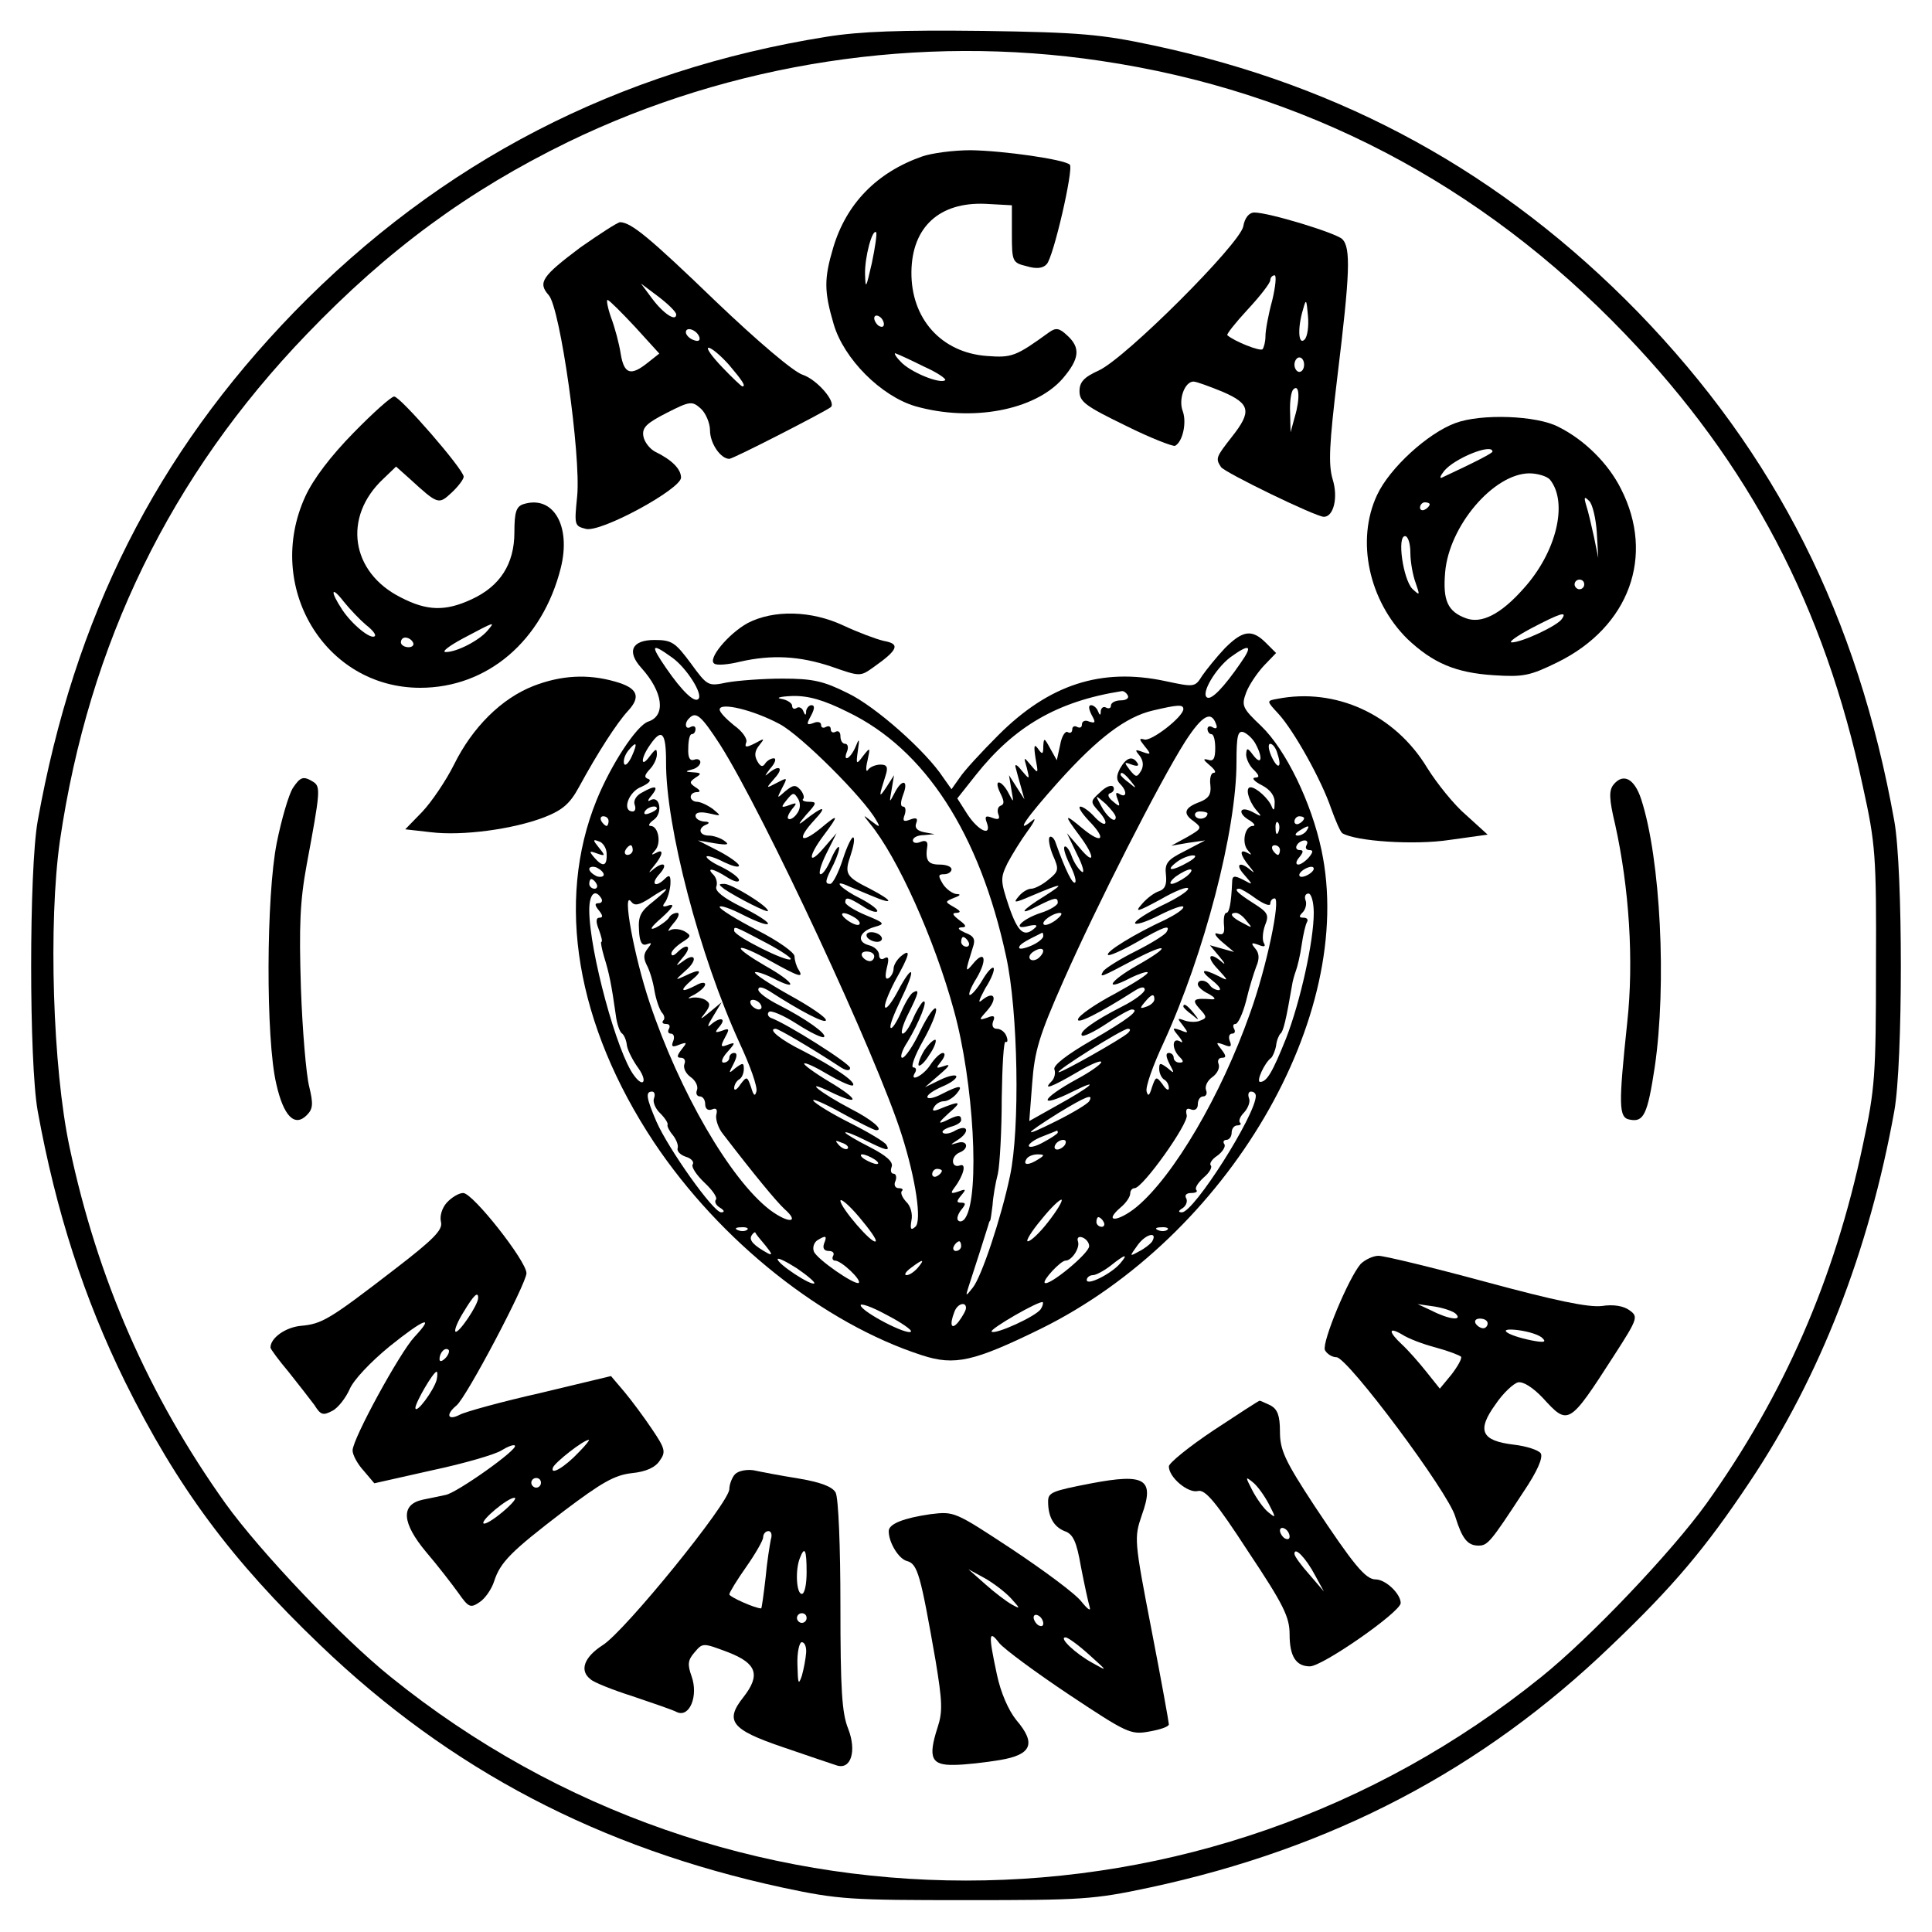 <?xml version="1.0" standalone="no"?>
<!DOCTYPE svg PUBLIC "-//W3C//DTD SVG 20010904//EN"
 "http://www.w3.org/TR/2001/REC-SVG-20010904/DTD/svg10.dtd">
<svg version="1.0" xmlns="http://www.w3.org/2000/svg"
 width="400pt" height="400pt" viewBox="0 0 400 400"
 preserveAspectRatio="xMidYMid meet">
<g transform="translate(0,400) scale(0.1,-0.1)"
fill="#000000" stroke="none">
<path d="M1712 3924 c-433 -69 -800 -259 -1103 -570 -286 -295 -455 -630 -531
-1054 -18 -101 -18 -499 0 -600 38 -209 96 -388 181 -561 108 -218 220 -369
404 -545 269 -258 578 -420 957 -502 117 -25 141 -26 380 -26 239 0 263 1 380
26 378 81 689 244 956 501 129 123 196 203 286 338 146 218 248 480 300 769
18 101 18 499 0 600 -76 424 -245 759 -531 1054 -280 287 -608 468 -1003 552
-108 23 -151 27 -353 30 -170 2 -254 -1 -323 -12z m567 -50 c419 -62 786 -253
1086 -566 257 -268 412 -563 492 -937 26 -118 28 -142 27 -371 0 -227 -2 -254
-27 -370 -59 -280 -164 -519 -324 -743 -72 -100 -241 -278 -342 -359 -696
-562 -1686 -562 -2382 0 -101 81 -270 259 -342 359 -159 223 -265 464 -323
738 -35 164 -44 465 -20 634 60 409 229 756 511 1049 168 175 334 297 541 398
338 164 728 224 1103 168z"/>
<path d="M1909 3676 c-94 -33 -157 -98 -184 -189 -19 -64 -19 -90 1 -158 21
-72 98 -149 169 -170 116 -33 247 -9 305 57 35 41 38 64 9 90 -16 15 -23 16
-37 6 -69 -50 -77 -53 -129 -49 -94 7 -157 77 -156 174 1 93 58 145 153 141
l55 -3 0 -59 c0 -57 1 -60 30 -67 20 -6 34 -5 42 4 14 14 56 197 48 206 -11
11 -138 29 -205 30 -36 0 -81 -6 -101 -13z m-104 -221 c-12 -52 -13 -55 -14
-23 -1 35 15 95 23 87 2 -2 -2 -31 -9 -64z m25 -126 c0 -6 -4 -7 -10 -4 -5 3
-10 11 -10 16 0 6 5 7 10 4 6 -3 10 -11 10 -16z m83 -88 c27 -12 46 -25 44
-28 -10 -9 -74 17 -93 39 -11 11 -14 19 -9 16 6 -2 32 -14 58 -27z"/>
<path d="M2574 3531 c-8 -37 -243 -272 -299 -298 -31 -14 -40 -24 -40 -43 0
-22 13 -31 95 -71 52 -26 99 -44 103 -42 16 9 24 48 16 71 -10 25 4 62 22 62
6 0 33 -10 60 -21 58 -25 61 -41 19 -94 -32 -41 -34 -44 -22 -62 7 -11 196
-103 213 -103 20 0 30 40 18 78 -9 31 -7 72 10 213 26 213 28 266 10 284 -14
13 -152 55 -182 55 -11 0 -20 -11 -23 -29z m60 -153 c-8 -29 -14 -62 -14 -74
0 -11 -3 -23 -6 -27 -5 -5 -58 16 -73 29 -2 2 17 26 42 53 26 28 47 55 47 61
0 5 4 10 9 10 4 0 2 -23 -5 -52z m67 -81 c-13 -13 -15 24 -3 63 6 22 7 21 10
-14 2 -21 -1 -43 -7 -49z m-1 -52 c0 -8 -4 -15 -10 -15 -5 0 -10 7 -10 15 0 8
5 15 10 15 6 0 10 -7 10 -15z m-19 -107 l-9 -33 -1 41 c-1 22 2 44 7 48 12 12
14 -19 3 -56z"/>
<path d="M1202 3488 c-80 -60 -89 -73 -66 -99 24 -26 67 -333 59 -416 -6 -60
-6 -62 18 -68 31 -8 196 82 197 106 0 18 -19 37 -54 54 -11 6 -22 20 -24 32
-3 18 7 27 48 48 49 25 53 25 71 9 10 -9 19 -30 19 -45 0 -27 22 -59 40 -59 8
0 197 97 210 107 12 10 -28 57 -58 67 -19 6 -93 69 -179 151 -140 135 -176
164 -199 165 -5 0 -42 -24 -82 -52z m198 -139 c0 -16 -27 2 -50 33 l-23 31 36
-27 c21 -16 37 -32 37 -37z m-85 -26 l50 -55 -24 -19 c-35 -28 -49 -24 -56 19
-3 20 -12 54 -20 75 -7 20 -10 37 -7 36 4 -1 29 -26 57 -56z m133 -21 c2 -7
-2 -10 -12 -6 -9 3 -16 11 -16 16 0 13 23 5 28 -10z m61 -57 c28 -33 36 -45
28 -45 -2 0 -21 18 -42 40 -21 22 -34 40 -28 40 6 0 25 -16 42 -35z"/>
<path d="M732 3104 c-47 -48 -83 -95 -100 -132 -85 -186 40 -396 238 -396 139
0 253 97 291 248 22 88 -16 152 -78 132 -14 -5 -18 -16 -18 -58 0 -66 -30
-112 -89 -139 -54 -25 -92 -24 -146 4 -104 52 -121 167 -36 246 l26 25 28 -25
c59 -54 60 -54 87 -29 14 13 25 28 25 33 0 15 -132 167 -144 166 -6 0 -44 -34
-84 -75z m26 -398 c13 -10 21 -20 18 -23 -8 -8 -47 24 -67 54 -26 39 -24 52 3
17 13 -16 33 -37 46 -48z m251 -12 c-17 -20 -63 -44 -86 -44 -10 0 7 13 37 29
66 35 66 35 49 15z m-154 -24 c3 -5 -1 -10 -9 -10 -9 0 -16 5 -16 10 0 6 4 10
9 10 6 0 13 -4 16 -10z"/>
<path d="M3013 3124 c-57 -21 -136 -93 -162 -149 -44 -94 -17 -219 63 -298 53
-50 100 -70 179 -75 61 -4 75 -1 132 27 148 73 202 220 131 359 -26 52 -75
101 -129 128 -45 24 -161 28 -214 8z m77 -59 c0 -3 -32 -20 -105 -54 -5 -2 -3
4 5 14 21 26 100 58 100 40z m119 -58 c38 -47 14 -150 -55 -226 -47 -53 -87
-73 -119 -61 -38 14 -48 37 -43 95 8 96 100 204 174 205 17 0 37 -6 43 -13z
m97 -109 l3 -53 -9 44 c-5 23 -12 53 -16 65 -5 17 -4 19 6 9 7 -6 14 -36 16
-65z m-346 58 c0 -3 -4 -8 -10 -11 -5 -3 -10 -1 -10 4 0 6 5 11 10 11 6 0 10
-2 10 -4z m-40 -100 c0 -19 5 -47 11 -63 9 -26 9 -27 -7 -12 -19 20 -32 109
-15 109 6 0 11 -15 11 -34z m360 -66 c0 -5 -4 -10 -10 -10 -5 0 -10 5 -10 10
0 6 5 10 10 10 6 0 10 -4 10 -10z m-46 -71 c-8 -14 -83 -49 -104 -49 -8 0 10
13 40 29 61 32 75 36 64 20z"/>
<path d="M1548 2710 c-40 -22 -84 -75 -69 -84 5 -4 29 -2 53 4 66 15 123 12
189 -10 60 -21 60 -21 88 -1 51 36 55 48 21 54 -17 4 -54 18 -84 32 -66 31
-144 33 -198 5z"/>
<path d="M2536 2658 c-17 -18 -38 -44 -47 -57 -15 -24 -16 -24 -77 -11 -132
28 -240 -7 -345 -112 -35 -35 -71 -74 -80 -88 l-17 -24 -17 24 c-36 55 -141
148 -198 175 -50 25 -72 30 -135 30 -41 0 -93 -4 -115 -8 -39 -8 -40 -8 -75
40 -32 43 -39 48 -75 48 -47 0 -58 -24 -27 -58 45 -50 51 -99 14 -111 -24 -8
-77 -89 -107 -163 -85 -210 -42 -465 119 -708 137 -205 351 -375 555 -441 68
-22 107 -13 246 55 387 191 654 647 581 991 -21 99 -74 208 -125 257 -39 37
-41 42 -31 69 6 16 23 41 37 56 l25 26 -21 21 c-29 29 -48 26 -85 -11z m-1145
-19 c30 -21 65 -76 55 -86 -8 -9 -34 16 -67 64 -33 48 -31 53 12 22z m1178
-11 c-35 -51 -61 -78 -70 -72 -13 8 17 59 48 83 40 29 48 26 22 -11z m-234
-68 c3 -5 -3 -10 -14 -10 -12 0 -21 -5 -21 -11 0 -5 -4 -7 -10 -4 -5 3 -10 0
-11 -7 0 -10 -2 -10 -6 0 -2 6 -9 12 -14 12 -6 0 -5 -8 1 -20 9 -16 8 -18 -5
-14 -8 4 -15 1 -15 -6 0 -6 -4 -8 -10 -5 -5 3 -10 1 -10 -5 0 -6 -4 -9 -9 -6
-5 4 -13 -8 -16 -26 l-7 -32 -14 25 c-12 22 -13 22 -14 4 0 -17 -2 -18 -11 -5
-8 11 -9 6 -5 -20 6 -32 6 -33 -9 -15 -16 19 -16 19 -9 -5 6 -25 6 -25 -11 -5
-10 13 -15 14 -12 5 2 -8 7 -26 11 -40 l7 -25 -16 25 -16 25 5 -30 c5 -28 5
-28 -6 -7 -6 12 -15 22 -20 22 -5 0 -3 -10 3 -22 8 -16 9 -23 1 -26 -6 -2 -8
-10 -5 -18 4 -10 0 -12 -13 -7 -13 5 -16 3 -11 -10 11 -30 -17 -18 -40 17
l-21 33 38 48 c80 101 169 153 302 174 4 1 10 -3 13 -9z m-580 -34 c160 -77
273 -251 328 -506 25 -113 29 -358 8 -455 -18 -86 -59 -209 -77 -231 -15 -19
-15 -18 -9 1 9 27 38 118 41 128 1 4 2 8 4 10 1 1 3 16 5 32 1 17 6 46 11 65
4 19 8 90 8 157 1 66 4 119 8 116 4 -2 5 3 2 11 -3 9 -12 16 -20 16 -8 0 -11
6 -8 15 5 11 2 14 -12 8 -18 -6 -18 -5 0 15 22 25 15 42 -10 22 -10 -9 -8 -2
6 24 13 20 20 39 17 42 -3 3 -13 -8 -23 -25 -10 -17 -22 -31 -26 -31 -4 0 2
16 14 35 23 39 17 60 -8 29 -16 -19 -16 -17 0 34 6 17 3 24 -16 31 -13 6 -17
10 -8 11 12 0 11 4 -4 15 -14 11 -16 15 -5 15 9 1 8 4 -6 12 -19 11 -19 11 0
19 14 5 15 8 5 8 -8 1 -21 10 -28 21 -10 17 -10 20 3 20 8 0 15 5 15 10 0 6
-11 10 -25 10 -24 0 -30 9 -25 39 1 9 -4 12 -14 8 -9 -4 -16 -2 -16 3 0 6 10
11 23 11 l22 2 -22 4 c-14 3 -20 9 -16 19 4 10 0 12 -13 7 -13 -5 -16 -3 -11
10 3 9 2 17 -3 17 -6 0 -6 9 0 25 12 31 -3 33 -18 3 -11 -21 -11 -21 -6 7 l5
30 -16 -25 c-16 -24 -16 -21 -1 26 5 16 2 21 -11 21 -10 0 -22 -5 -26 -11 -4
-6 -5 3 -1 19 6 28 6 29 -9 10 -14 -19 -15 -18 -11 10 4 27 3 28 -5 8 -11 -25
-27 -32 -17 -8 3 8 1 15 -4 15 -6 0 -10 7 -10 16 0 8 -4 12 -10 9 -5 -3 -10
-1 -10 5 0 6 -4 8 -10 5 -5 -3 -10 -2 -10 4 0 6 -7 8 -16 4 -14 -5 -15 -3 -5
15 8 15 8 22 1 22 -5 0 -10 -6 -11 -12 0 -10 -2 -10 -6 0 -2 6 -9 10 -14 6 -5
-3 -9 -1 -9 5 0 5 -10 12 -22 14 -13 2 -3 5 22 6 33 1 65 -8 115 -33z m-141
-25 c44 -23 175 -154 200 -199 9 -15 8 -16 -10 -2 -18 14 -18 14 -3 -5 57 -69
134 -240 174 -387 41 -148 54 -382 24 -429 -4 -7 -11 -10 -15 -6 -4 3 -1 13 6
22 10 12 10 15 0 15 -10 0 -10 3 0 15 11 13 10 14 -6 8 -15 -5 -17 -4 -8 8 19
25 26 52 11 46 -8 -3 -14 1 -14 9 0 7 6 15 14 18 20 8 16 26 -4 20 -17 -5 -17
-5 0 6 25 16 22 33 -4 20 -11 -7 -24 -9 -27 -5 -3 3 4 8 16 12 12 3 22 9 22
14 0 12 -7 11 -33 -2 -16 -7 -14 -3 8 17 28 24 24 26 -22 7 -11 -4 -14 -3 -9
5 4 7 13 12 20 12 8 0 19 7 26 15 16 19 7 19 -30 0 -17 -9 -30 -11 -30 -6 0 5
14 14 30 21 17 7 30 16 30 21 0 5 -15 2 -32 -6 l-33 -16 30 26 c21 18 24 23
10 18 -18 -6 -18 -5 -6 10 7 9 9 17 3 17 -5 0 -17 -11 -26 -25 -15 -23 -45
-37 -31 -15 3 6 1 10 -4 10 -6 0 3 25 20 55 17 30 29 60 27 66 -2 7 -17 -13
-32 -44 -15 -32 -32 -57 -38 -57 -5 0 -1 15 11 33 24 40 44 90 32 83 -4 -3
-14 -19 -21 -36 -7 -16 -16 -30 -21 -30 -5 0 0 18 11 40 22 44 25 54 10 45 -6
-4 -17 -23 -25 -42 -9 -20 -18 -34 -21 -31 -3 4 7 29 21 58 14 29 24 54 21 57
-2 3 -14 -14 -26 -37 -12 -23 -24 -39 -27 -36 -4 3 6 28 20 55 31 55 34 69 12
51 -8 -7 -15 -18 -15 -26 0 -7 -5 -16 -10 -19 -7 -4 -8 3 -4 21 5 19 4 25 -5
20 -6 -4 -11 -1 -11 7 0 8 -9 17 -21 20 -27 7 -20 29 12 38 22 6 21 8 -18 24
-24 10 -43 22 -43 27 0 12 7 10 36 -8 13 -9 27 -14 30 -11 3 3 -12 15 -35 27
-37 18 -59 40 -28 27 6 -3 29 -12 50 -21 49 -21 48 -12 -2 14 -50 25 -53 31
-40 69 6 18 9 34 6 37 -3 3 -13 -17 -22 -45 -9 -28 -21 -51 -26 -51 -12 0 -11
6 7 41 8 17 13 33 11 35 -2 3 -10 -9 -17 -26 -7 -16 -16 -30 -21 -30 -5 0 0
19 12 43 l21 42 -26 -30 c-33 -39 -34 -19 -1 25 33 44 32 47 -6 15 -42 -34
-50 -23 -13 17 29 31 18 30 -21 -1 -14 -11 -12 -7 4 12 22 24 23 27 6 27 -10
0 -16 3 -12 6 3 3 0 12 -6 19 -10 11 -15 10 -31 -3 -18 -16 -18 -16 -7 6 12
23 12 23 -11 11 -23 -12 -23 -12 -4 10 20 22 9 29 -14 9 -8 -7 -6 -3 4 10 11
12 14 22 8 22 -6 0 -14 -5 -18 -11 -5 -8 -10 -6 -16 5 -7 12 -5 22 4 33 12 15
11 15 -9 4 -18 -9 -22 -9 -18 2 3 7 -8 23 -25 35 -16 13 -30 27 -30 33 0 16
70 -1 124 -30z m836 31 c0 -16 -67 -68 -81 -63 -11 3 -11 1 1 -14 14 -17 13
-18 -4 -12 -16 6 -17 5 -7 -7 8 -10 9 -21 4 -31 -9 -15 -11 -15 -24 1 -12 16
-12 17 4 11 11 -4 16 -3 12 3 -10 16 -23 12 -36 -11 -8 -15 -8 -24 0 -32 15
-15 14 -30 -1 -21 -8 5 -9 2 -4 -11 6 -16 4 -16 -10 -4 -10 8 -12 15 -5 17 6
2 9 8 6 13 -4 5 -16 0 -27 -11 -21 -19 -21 -20 -3 -40 10 -11 16 -22 13 -25
-3 -3 -13 4 -23 15 -10 11 -23 20 -28 20 -6 0 2 -13 18 -30 37 -38 27 -49 -14
-15 -38 32 -39 29 -6 -15 33 -44 32 -64 0 -25 l-26 30 21 -44 c12 -23 16 -40
10 -36 -6 4 -16 18 -21 32 -5 14 -12 23 -15 20 -3 -3 2 -19 11 -37 9 -18 14
-34 11 -37 -5 -5 -20 25 -40 81 -3 10 -9 16 -13 13 -3 -4 0 -21 7 -38 13 -29
12 -33 -9 -50 -13 -11 -29 -19 -36 -19 -7 0 -19 -7 -26 -16 -12 -14 -9 -14 26
1 66 28 72 28 28 0 -49 -30 -57 -43 -13 -20 34 17 40 18 40 6 0 -5 -16 -15
-35 -21 -40 -13 -62 -37 -25 -27 13 3 19 2 14 -3 -23 -22 -36 -12 -55 43 -18
54 -18 59 -3 90 9 17 28 48 42 67 14 19 18 29 9 21 -37 -30 -13 5 55 81 81 90
139 134 195 147 51 12 63 13 63 3z m-959 -74 c90 -142 325 -646 376 -808 29
-91 42 -179 28 -190 -9 -8 -11 -5 -8 13 3 14 -2 31 -11 39 -8 9 -12 18 -9 22
4 3 1 6 -6 6 -8 0 -11 7 -7 15 3 8 1 15 -4 15 -5 0 -7 6 -4 14 4 10 -10 23
-45 41 -28 14 -51 28 -51 30 0 3 18 -4 40 -15 44 -22 54 -25 45 -10 -4 6 -37
26 -75 45 -38 19 -72 40 -76 46 -4 6 22 -5 58 -25 36 -20 68 -36 72 -36 17 0
-9 22 -52 44 -63 33 -102 64 -44 36 64 -31 62 -17 -2 21 -30 18 -53 35 -51 37
2 3 25 -8 50 -23 26 -15 49 -25 51 -22 7 7 -41 39 -103 71 -47 23 -75 46 -57
46 6 0 74 -40 132 -78 13 -9 22 -10 22 -3 0 9 -131 92 -165 104 -5 3 -7 8 -3
12 4 4 30 -7 58 -25 28 -18 53 -30 56 -27 7 6 -38 38 -93 66 -24 12 -43 26
-43 32 0 7 8 6 23 -3 65 -42 117 -69 117 -60 0 6 -34 29 -76 52 -41 23 -73 44
-71 47 3 2 19 -3 37 -12 56 -29 44 -8 -15 25 -31 18 -54 34 -51 37 3 3 30 -9
60 -26 61 -34 71 -37 59 -18 -4 6 -8 19 -8 27 0 8 -34 32 -77 54 -43 22 -78
44 -78 48 0 5 23 -3 50 -17 28 -14 50 -22 50 -17 0 4 -25 20 -56 35 -36 18
-54 32 -51 41 3 8 0 19 -6 25 -16 16 0 13 28 -5 14 -9 25 -12 25 -6 0 5 -16
17 -36 27 -20 9 -33 19 -31 22 3 2 19 -3 36 -12 17 -8 31 -12 31 -7 0 4 -19
18 -42 30 l-43 22 35 -6 c26 -4 31 -3 20 5 -8 6 -23 11 -32 11 -21 0 -24 16
-5 23 7 3 5 6 -5 6 -10 1 -18 6 -18 12 0 7 10 9 28 5 26 -6 26 -6 8 9 -11 8
-26 15 -33 15 -7 0 -13 5 -13 10 0 6 6 10 13 10 8 0 7 4 -3 10 -13 9 -13 11 0
20 13 8 12 10 -5 11 -17 1 -17 2 -2 6 9 2 17 9 17 15 0 5 -6 8 -13 5 -9 -3
-13 5 -12 24 0 16 3 29 7 29 5 0 8 5 8 11 0 5 -4 7 -10 4 -11 -7 -14 8 -3 18
14 15 25 5 64 -55z m1027 42 c3 -7 0 -10 -7 -6 -6 4 -11 2 -11 -3 0 -6 4 -11
8 -11 5 0 8 -13 8 -29 0 -22 -4 -28 -15 -24 -11 3 -10 0 3 -11 11 -9 15 -16 9
-16 -6 0 -9 -12 -7 -26 2 -19 -4 -27 -21 -34 -33 -12 -37 -24 -14 -40 18 -14
18 -15 -13 -33 l-33 -18 35 6 35 5 -42 -22 c-36 -18 -42 -25 -39 -50 2 -19 -2
-29 -14 -33 -10 -3 -26 -15 -36 -27 -16 -18 -9 -16 39 10 31 18 57 28 57 22 0
-5 -25 -21 -55 -35 -30 -15 -55 -31 -55 -36 0 -5 23 2 50 16 28 14 50 22 50
17 0 -5 -17 -16 -37 -26 -63 -29 -125 -67 -119 -73 2 -3 29 9 59 26 57 33 72
38 62 21 -4 -6 -33 -24 -65 -40 -32 -16 -62 -35 -66 -41 -8 -14 -6 -13 64 24
73 38 77 28 6 -12 -58 -33 -70 -55 -14 -26 18 9 34 14 36 12 3 -3 -27 -22 -67
-44 -40 -21 -75 -45 -77 -53 -4 -12 44 12 116 58 14 9 22 10 22 3 0 -6 -21
-22 -47 -35 -59 -30 -90 -53 -83 -60 3 -3 26 8 50 24 25 17 49 30 53 30 19 0
-7 -20 -83 -64 -52 -30 -80 -52 -77 -60 3 -8 0 -19 -6 -25 -19 -19 0 -12 53
19 27 16 50 26 50 21 0 -4 -22 -20 -50 -35 -77 -42 -83 -63 -7 -25 59 29 34 8
-35 -30 l-57 -32 6 78 c5 67 14 98 65 213 68 154 198 410 252 495 35 54 54 65
64 35z m82 -41 c15 -28 12 -45 -5 -23 -12 16 -14 17 -15 2 0 -9 7 -24 16 -32
12 -12 12 -16 2 -16 -7 -1 -1 -8 15 -16 17 -9 27 -22 26 -37 0 -14 -2 -17 -6
-7 -6 16 -32 40 -44 40 -11 0 -5 -26 11 -46 14 -16 13 -16 -7 -5 -27 14 -32
-3 -5 -18 9 -6 12 -11 6 -11 -17 0 -24 -36 -10 -51 8 -9 8 -10 -1 -5 -18 10
-16 -4 4 -28 10 -12 11 -15 3 -8 -23 20 -34 13 -14 -9 19 -22 19 -22 -3 -10
-18 9 -22 8 -22 -6 -2 -44 -6 -63 -12 -63 -4 0 -6 -11 -5 -24 2 -18 -1 -23
-13 -19 -9 3 -5 -5 9 -17 l25 -21 -25 7 -25 7 20 -24 c11 -13 13 -18 5 -11
-26 23 -34 12 -9 -14 23 -25 23 -26 2 -15 -34 17 -41 13 -13 -9 14 -11 20 -20
13 -20 -6 0 -15 5 -18 10 -8 12 -25 13 -25 2 0 -5 10 -14 23 -20 12 -7 15 -11
7 -11 -39 3 -44 0 -26 -20 15 -16 15 -19 1 -24 -8 -4 -23 -3 -32 0 -16 6 -16
5 -4 -10 12 -16 12 -17 -5 -10 -17 6 -18 5 -4 -12 9 -11 10 -16 3 -11 -17 9
-17 -16 -1 -32 9 -9 9 -12 0 -12 -7 0 -12 5 -12 10 0 6 -5 10 -10 10 -7 0 -6
-8 1 -22 11 -21 11 -22 -4 -9 -15 11 -17 11 -17 -2 0 -9 5 -19 10 -22 6 -3 10
-11 10 -18 0 -6 -6 -3 -13 8 -13 17 -14 17 -22 -6 -5 -17 -8 -20 -11 -9 -3 9
13 54 35 101 84 183 151 439 151 581 0 56 3 66 15 62 9 -4 20 -15 25 -25z
m-1221 -36 c-1 -134 70 -403 152 -582 22 -47 38 -92 35 -101 -3 -11 -6 -8 -11
9 -8 23 -9 23 -22 6 -7 -11 -13 -14 -13 -8 0 7 5 15 10 18 6 3 10 13 10 22 0
13 -2 13 -17 2 -15 -13 -15 -12 -4 9 7 14 8 22 1 22 -5 0 -10 -4 -10 -10 0 -5
-5 -10 -12 -10 -6 0 -3 10 8 22 17 19 17 21 1 15 -15 -6 -16 -4 -6 15 10 18 9
20 -6 14 -15 -5 -16 -4 -5 9 15 18 0 20 -19 3 -8 -7 -5 1 5 17 l18 30 -24 -20
c-21 -17 -22 -17 -10 -2 11 15 11 20 0 27 -7 4 -20 6 -29 4 -9 -3 -6 1 7 7 12
7 22 16 22 21 0 5 -9 4 -19 -2 -31 -16 -35 -12 -10 10 26 21 20 26 -14 9 -20
-9 -20 -9 2 11 27 23 21 40 -6 19 -15 -11 -15 -10 1 9 20 23 9 31 -12 10 -7
-7 -12 -8 -12 -2 0 5 10 15 22 23 19 12 20 14 5 23 -10 5 -23 6 -30 2 -6 -4
-3 2 7 14 11 12 14 22 8 22 -6 0 -14 -4 -17 -10 -3 -5 -16 -15 -28 -21 -14 -6
-9 2 13 21 21 19 28 29 16 26 -14 -5 -16 -3 -9 6 5 7 10 24 11 37 1 18 -2 21
-11 12 -20 -20 -31 -12 -12 9 20 22 8 28 -15 8 -8 -7 -7 -4 3 8 20 24 22 38 5
28 -10 -5 -10 -4 -2 5 14 15 7 51 -9 51 -6 0 -3 6 7 13 19 14 12 52 -8 40 -6
-4 -5 1 3 10 16 20 8 22 -20 6 -12 -6 -18 -17 -15 -25 3 -8 1 -14 -4 -14 -23
0 -9 41 18 51 15 7 21 13 15 16 -10 3 -9 8 2 20 8 8 15 22 15 31 0 13 -2 13
-15 -4 -19 -26 -19 -4 1 24 24 35 33 26 33 -35z m-71 11 c-7 -15 -14 -21 -16
-15 -2 7 2 18 8 26 18 22 21 18 8 -11z m1337 5 c10 -30 0 -33 -13 -4 -6 14 -7
25 -2 25 5 0 12 -9 15 -21z m-304 -56 c13 -16 12 -17 -3 -4 -10 7 -18 15 -18
17 0 8 8 3 21 -13z m-692 -69 c-6 -8 -14 -12 -17 -9 -3 2 1 11 8 20 11 13 10
14 -6 8 -17 -6 -18 -5 -5 11 13 16 15 16 24 1 5 -10 4 -21 -4 -31z m661 -6 c0
-14 -19 1 -31 25 -12 22 -12 22 10 3 11 -11 21 -23 21 -28z m-950 18 c0 -2 -7
-7 -16 -10 -8 -3 -12 -2 -9 4 6 10 25 14 25 6z m1140 -10 c0 -11 -19 -15 -25
-6 -3 5 1 10 9 10 9 0 16 -2 16 -4z m-1240 -16 c0 -5 -2 -10 -4 -10 -3 0 -8 5
-11 10 -3 6 -1 10 4 10 6 0 11 -4 11 -10z m1440 6 c0 -3 -4 -8 -10 -11 -5 -3
-10 -1 -10 4 0 6 5 11 10 11 6 0 10 -2 10 -4z m-53 -28 c-3 -8 -6 -5 -6 6 -1
11 2 17 5 13 3 -3 4 -12 1 -19z m58 2 c-3 -5 -12 -10 -18 -10 -7 0 -6 4 3 10
19 12 23 12 15 0z m-1449 -48 c1 -26 -8 -28 -26 -7 -11 13 -10 14 6 8 17 -6
18 -5 4 12 -13 16 -13 18 0 13 8 -2 16 -14 16 -26z m1449 18 c-3 -5 -1 -10 6
-10 8 0 8 -4 -1 -15 -7 -8 -17 -15 -22 -15 -6 0 -5 7 2 15 9 11 9 15 1 15 -7
0 -9 5 -6 10 3 6 11 10 16 10 6 0 7 -4 4 -10z m-1395 -10 c0 -5 -5 -10 -11
-10 -5 0 -7 5 -4 10 3 6 8 10 11 10 2 0 4 -4 4 -10z m1340 0 c0 -5 -2 -10 -4
-10 -3 0 -8 5 -11 10 -3 6 -1 10 4 10 6 0 11 -4 11 -10z m-190 -25 c-33 -19
-49 -19 -24 0 10 8 26 14 34 14 9 0 4 -6 -10 -14z m-1210 -26 c0 -4 -7 -6 -15
-3 -8 4 -15 10 -15 15 0 4 7 6 15 3 8 -4 15 -10 15 -15z m1460 1 c-8 -5 -17
-7 -19 -4 -3 3 1 9 9 14 8 5 17 7 19 4 3 -3 -1 -9 -9 -14z m-254 -5 c-11 -8
-25 -15 -30 -15 -6 0 -2 7 8 15 11 8 25 15 30 15 6 0 2 -7 -8 -15z m-1221 -15
c3 -5 1 -10 -4 -10 -6 0 -11 5 -11 10 0 6 2 10 4 10 3 0 8 -4 11 -10z m118
-36 c-27 -21 -32 -31 -30 -60 1 -24 6 -33 16 -29 11 4 11 3 2 -9 -9 -11 -9
-20 -2 -34 6 -11 13 -34 16 -53 3 -18 10 -38 15 -45 6 -6 7 -14 3 -17 -3 -4
-1 -7 6 -7 7 0 9 -4 6 -10 -3 -5 -2 -10 4 -10 6 0 8 -7 5 -15 -5 -12 -2 -14
12 -8 17 6 17 5 5 -10 -10 -13 -10 -17 -1 -17 7 0 10 -6 7 -13 -3 -8 3 -20 13
-27 10 -7 16 -19 13 -27 -3 -7 0 -13 6 -13 6 0 11 -7 11 -16 0 -10 6 -14 14
-11 9 4 12 0 9 -11 -2 -9 4 -28 14 -40 66 -86 110 -139 127 -155 33 -29 9 -31
-30 -2 -82 63 -187 244 -249 429 -32 95 -58 236 -38 209 7 -9 16 -7 38 7 42
28 46 25 8 -6z m1248 5 c16 -11 29 -16 29 -10 0 6 4 11 9 11 13 0 -16 -141
-51 -238 -60 -170 -158 -337 -235 -401 -38 -31 -70 -33 -33 -1 11 9 20 22 20
29 0 6 4 11 9 11 17 0 112 134 108 151 -3 12 0 16 9 12 8 -3 14 1 14 11 0 9 5
16 11 16 6 0 9 6 6 13 -3 8 3 20 13 27 10 7 16 19 13 27 -3 7 0 13 7 13 9 0 9
4 -1 17 -12 15 -12 16 5 10 14 -6 17 -4 12 8 -3 8 -1 15 5 15 6 0 7 5 4 10 -3
6 -2 10 3 10 5 0 15 21 22 48 6 26 16 58 21 71 7 16 6 28 -2 37 -10 12 -8 13
6 8 12 -5 16 -4 12 3 -4 6 -3 23 2 37 9 22 6 27 -24 46 -33 21 -42 30 -29 30
3 0 19 -9 35 -21z m-1356 1 c3 -5 1 -10 -6 -10 -8 0 -8 -4 1 -15 8 -10 9 -15
1 -15 -7 0 -8 -8 -1 -25 5 -14 8 -25 5 -25 -2 0 1 -15 6 -32 10 -32 15 -56 24
-120 2 -17 8 -34 12 -37 5 -3 10 -15 11 -26 2 -11 13 -32 24 -47 19 -27 10
-41 -9 -15 -35 45 -93 258 -93 343 0 33 12 45 25 24z m1475 -30 c0 -59 -28
-184 -57 -259 -28 -70 -40 -91 -54 -91 -9 0 9 40 23 50 3 3 8 14 10 25 1 11 6
22 9 25 6 4 12 30 24 100 1 8 5 22 8 30 3 8 9 32 12 54 3 21 8 42 11 47 3 5 0
9 -7 9 -10 0 -10 3 -2 11 6 6 9 18 6 25 -3 8 0 14 6 14 6 0 11 -18 11 -40z
m-950 -10 c8 -5 12 -11 9 -14 -3 -3 -14 1 -25 9 -21 16 -8 20 16 5z m416 -5
c-11 -8 -22 -12 -25 -9 -6 6 19 24 34 24 6 -1 1 -7 -9 -15z m395 -2 c13 -15
12 -15 -8 -4 -24 12 -29 21 -14 21 5 0 15 -7 22 -17z m-993 -46 c30 -16 52
-31 49 -33 -7 -7 -117 48 -117 59 0 10 -2 11 68 -26z m572 15 c0 -5 -11 -14
-25 -20 -14 -6 -25 -8 -25 -4 0 6 9 12 48 31 1 0 2 -3 2 -7z m-155 -12 c3 -5
1 -10 -4 -10 -6 0 -11 5 -11 10 0 6 2 10 4 10 3 0 8 -4 11 -10z m147 -32 c-6
-6 -15 -8 -19 -4 -4 4 -1 11 7 16 19 12 27 3 12 -12z m-342 2 c0 -5 -4 -10 -9
-10 -6 0 -13 5 -16 10 -3 6 1 10 9 10 9 0 16 -4 16 -10z m580 -89 c0 -5 -7
-12 -16 -15 -14 -5 -15 -4 -4 9 14 17 20 19 20 6z m-815 -11 c3 -5 2 -10 -4
-10 -5 0 -13 5 -16 10 -3 6 -2 10 4 10 5 0 13 -4 16 -10z m760 -59 c-13 -12
-135 -81 -143 -81 -10 1 132 90 143 90 6 0 6 -3 0 -9z m-981 -135 c-3 -7 3
-22 13 -31 10 -10 17 -21 15 -24 -1 -3 4 -13 11 -21 7 -9 12 -21 10 -27 -2 -6
5 -14 17 -18 11 -3 18 -11 14 -16 -3 -5 8 -22 25 -38 17 -16 27 -31 23 -35 -3
-4 0 -11 8 -16 10 -6 11 -10 3 -10 -16 0 -109 131 -134 188 -21 49 -23 62 -9
62 5 0 7 -6 4 -14z m1246 5 c0 -39 -128 -241 -153 -241 -8 0 -8 3 2 9 7 5 10
14 7 20 -4 6 0 11 10 11 10 0 14 3 11 6 -4 4 3 15 15 26 12 10 18 21 15 25 -4
3 2 13 13 20 11 8 18 19 15 24 -4 5 -1 9 4 9 6 0 11 7 11 15 0 8 5 15 12 15 6
0 9 3 5 6 -3 4 1 13 9 21 8 9 13 22 10 29 -3 8 -1 14 4 14 6 0 10 -4 10 -9z
m-345 -11 c-4 -6 -34 -24 -68 -41 -72 -36 -70 -30 5 17 56 34 73 41 63 24z
m-65 -65 c0 -2 -13 -11 -30 -20 -16 -9 -30 -12 -30 -7 0 4 12 13 28 19 15 6
28 11 30 12 1 1 2 -1 2 -4z m-435 -33 c-3 -3 -11 0 -18 7 -9 10 -8 11 6 5 10
-3 15 -9 12 -12z m450 8 c-3 -5 -11 -10 -16 -10 -6 0 -7 5 -4 10 3 6 11 10 16
10 6 0 7 -4 4 -10z m-395 -30 c8 -5 11 -10 5 -10 -5 0 -17 5 -25 10 -8 5 -10
10 -5 10 6 0 17 -5 25 -10z m340 0 c-20 -13 -33 -13 -25 0 3 6 14 10 23 10 15
0 15 -2 2 -10z m-200 -24 c0 -3 -4 -8 -10 -11 -5 -3 -10 -1 -10 4 0 6 5 11 10
11 6 0 10 -2 10 -4z m-137 -146 c-7 -7 -73 70 -73 84 0 6 18 -9 39 -34 21 -25
37 -47 34 -50z m357 40 c-17 -22 -36 -40 -42 -40 -5 0 7 20 28 45 20 25 39 43
42 41 2 -3 -10 -23 -28 -46z m115 0 c3 -5 1 -10 -4 -10 -6 0 -11 5 -11 10 0 6
2 10 4 10 3 0 8 -4 11 -10z m-738 -16 c-3 -3 -12 -4 -19 -1 -8 3 -5 6 6 6 11
1 17 -2 13 -5z m870 0 c-3 -3 -12 -4 -19 -1 -8 3 -5 6 6 6 11 1 17 -2 13 -5z
m-832 -33 c13 -16 15 -21 5 -16 -29 16 -40 27 -34 37 3 5 7 8 8 6 0 -2 10 -14
21 -27z m800 8 c-4 -5 -15 -14 -27 -20 -20 -11 -20 -11 -2 14 17 23 42 28 29
6z m-679 -4 c-3 -9 0 -15 10 -15 8 0 12 -4 9 -10 -3 -5 -1 -10 4 -10 13 0 55
-40 49 -46 -7 -6 -87 49 -93 65 -3 8 0 18 7 23 18 11 21 10 14 -7z m549 -5 c0
-15 -84 -84 -92 -76 -5 5 33 46 43 46 13 0 30 26 26 39 -3 8 1 12 9 9 8 -3 14
-11 14 -18z m-265 0 c0 -5 -5 -10 -11 -10 -5 0 -7 5 -4 10 3 6 8 10 11 10 2 0
4 -4 4 -10z m-304 -77 c-6 -6 -76 40 -76 50 0 4 18 -5 40 -19 22 -15 38 -29
36 -31z m633 41 c-18 -21 -69 -47 -69 -34 0 5 6 10 13 10 6 0 23 9 37 20 30
24 37 25 19 4z m-419 -9 c-7 -8 -17 -15 -23 -15 -6 0 -2 7 9 15 25 19 30 19
14 0z m-14 -132 c-8 -8 -100 40 -104 54 -2 6 22 -2 53 -19 31 -16 54 -32 51
-35z m269 47 c-9 -15 -95 -54 -102 -47 -5 5 99 65 106 61 1 -2 0 -8 -4 -14z
m-155 2 c0 -5 -7 -17 -15 -28 -15 -19 -20 -8 -9 20 6 17 24 22 24 8z"/>
<path d="M1795 2060 c3 -5 13 -10 21 -10 8 0 12 5 9 10 -3 6 -13 10 -21 10 -8
0 -12 -4 -9 -10z"/>
<path d="M1914 1826 c-9 -15 -14 -29 -12 -32 3 -2 13 7 22 22 10 14 15 28 13
31 -3 2 -13 -7 -23 -21z"/>
<path d="M1500 2159 c27 -18 90 -50 90 -45 0 10 -75 56 -90 56 -13 0 -13 -1 0
-11z"/>
<path d="M2450 1916 c0 -2 8 -10 18 -17 15 -13 16 -12 3 4 -13 16 -21 21 -21
13z"/>
<path d="M1105 2580 c-67 -26 -127 -86 -165 -163 -17 -34 -47 -78 -66 -98
l-35 -36 53 -6 c65 -8 170 6 235 31 38 15 53 28 72 63 38 70 78 132 101 157
28 30 20 48 -27 61 -56 16 -111 13 -168 -9z"/>
<path d="M2644 2553 c-22 -4 -22 -4 3 -31 32 -35 89 -137 109 -196 9 -25 19
-48 23 -51 28 -17 150 -25 222 -14 l79 11 -44 40 c-25 21 -61 66 -81 98 -67
111 -190 167 -311 143z"/>
<path d="M606 2368 c-8 -13 -23 -63 -33 -113 -22 -110 -23 -406 -1 -499 15
-67 38 -90 63 -65 13 13 14 23 5 60 -6 24 -14 116 -17 204 -4 128 -2 179 12
255 28 150 29 161 14 171 -21 13 -27 11 -43 -13z"/>
<path d="M3341 2376 c-10 -12 -10 -29 3 -83 29 -131 39 -282 25 -410 -18 -171
-18 -197 5 -201 29 -6 37 10 52 109 25 171 12 431 -28 554 -14 43 -37 55 -57
31z"/>
<path d="M925 1510 c-10 -11 -15 -28 -12 -40 4 -16 -14 -35 -96 -98 -135 -104
-150 -113 -194 -117 -32 -3 -63 -25 -63 -45 0 -3 17 -26 38 -51 20 -25 44 -56
53 -68 13 -21 18 -22 37 -12 12 6 28 27 36 45 8 19 43 56 82 88 72 58 96 67
52 20 -30 -32 -128 -211 -128 -235 0 -9 10 -28 23 -42 l22 -26 120 27 c66 14
131 33 143 41 13 8 26 13 28 10 8 -7 -119 -97 -143 -102 -13 -3 -34 -7 -48
-10 -46 -10 -43 -48 7 -108 24 -28 54 -67 67 -85 21 -30 25 -32 44 -19 11 7
25 27 30 43 13 40 35 62 145 146 77 58 104 74 140 78 30 3 49 12 58 26 13 18
11 25 -16 65 -16 24 -42 59 -57 77 l-28 33 -146 -35 c-80 -18 -156 -39 -167
-45 -25 -13 -30 0 -7 19 21 17 145 253 145 274 0 25 -111 166 -131 166 -9 0
-24 -9 -34 -20z m65 -197 c0 -15 -41 -75 -47 -70 -3 3 5 22 17 41 21 35 30 43
30 29z m-68 -125 c-7 -7 -12 -8 -12 -2 0 14 12 26 19 19 2 -3 -1 -11 -7 -17z
m-18 -45 c-6 -22 -43 -72 -44 -58 0 11 37 75 44 75 2 0 2 -8 0 -17z m295 -149
c-30 -32 -61 -50 -54 -32 5 11 62 56 74 57 3 1 -6 -11 -20 -25z m-79 -64 c0
-5 -4 -10 -10 -10 -5 0 -10 5 -10 10 0 6 5 10 10 10 6 0 10 -4 10 -10z m-79
-60 c-19 -16 -37 -27 -40 -24 -6 6 50 53 64 53 6 0 -5 -13 -24 -29z"/>
<path d="M2817 1383 c-25 -29 -80 -161 -74 -178 4 -8 15 -15 24 -15 23 0 232
-280 246 -330 14 -45 25 -60 48 -60 19 0 25 7 93 111 29 43 41 71 36 80 -5 7
-30 15 -56 18 -67 8 -77 29 -38 83 16 24 38 44 47 46 11 2 31 -11 51 -32 53
-58 54 -58 148 88 49 76 50 80 32 93 -12 9 -33 13 -58 9 -28 -3 -96 11 -240
50 -111 30 -210 54 -222 54 -11 0 -28 -8 -37 -17z m197 -103 c15 -15 -14 -12
-49 6 l-30 14 35 -5 c19 -3 39 -10 44 -15z m66 -20 c0 -5 -4 -10 -9 -10 -6 0
-13 5 -16 10 -3 6 1 10 9 10 9 0 16 -4 16 -10z m-107 -50 c26 -7 49 -16 52
-19 2 -4 -7 -20 -20 -37 l-24 -29 -28 35 c-15 19 -38 45 -50 56 -29 27 -29 38
0 21 12 -8 43 -20 70 -27z m221 19 c8 -8 2 -9 -24 -4 -53 11 -73 27 -26 21 22
-3 44 -10 50 -17z"/>
<path d="M2513 1039 c-51 -34 -93 -68 -93 -75 0 -23 40 -56 60 -51 15 4 37
-22 104 -125 74 -111 86 -136 86 -172 0 -45 13 -66 42 -66 26 0 187 112 188
131 0 19 -31 49 -52 49 -21 0 -46 31 -127 153 -61 93 -71 115 -71 153 0 33 -5
46 -19 54 -11 5 -21 10 -23 10 -2 0 -45 -28 -95 -61z m114 -153 c15 -29 15
-30 -1 -17 -10 8 -24 28 -33 45 -15 29 -15 30 1 17 10 -8 24 -28 33 -45z m43
-67 c0 -6 -4 -7 -10 -4 -5 3 -10 11 -10 16 0 6 5 7 10 4 6 -3 10 -11 10 -16z
m53 -81 l18 -33 -30 35 c-17 19 -31 38 -31 43 0 16 24 -9 43 -45z"/>
<path d="M1522 948 c-6 -6 -12 -21 -12 -31 0 -28 -216 -294 -262 -323 -39 -25
-49 -53 -25 -71 6 -6 46 -22 87 -35 41 -14 83 -28 92 -33 26 -11 44 34 30 74
-9 25 -8 34 6 50 17 20 17 20 70 0 59 -23 67 -47 31 -93 -39 -49 -25 -67 81
-103 52 -18 103 -35 112 -38 30 -10 42 30 24 76 -13 32 -16 82 -16 255 0 121
-4 223 -10 234 -7 12 -30 21 -77 29 -38 6 -79 14 -93 17 -14 2 -31 -1 -38 -8z
m74 -135 c-2 -10 -8 -46 -11 -80 -4 -35 -8 -63 -9 -63 -13 0 -66 24 -66 29 0
4 16 30 35 57 19 27 35 55 35 61 0 7 5 13 11 13 6 0 8 -8 5 -17z m74 -68 c0
-25 -4 -45 -10 -45 -11 0 -14 49 -4 74 10 26 14 18 14 -29z m0 -95 c0 -5 -4
-10 -10 -10 -5 0 -10 5 -10 10 0 6 5 10 10 10 6 0 10 -4 10 -10z m-1 -72 c-1
-13 -5 -34 -9 -48 -7 -20 -8 -16 -9 23 -1 26 4 47 9 47 6 0 10 -10 9 -22z"/>
<path d="M2260 929 c-83 -16 -90 -19 -90 -38 0 -32 12 -52 34 -61 18 -6 25
-22 34 -74 7 -36 15 -73 18 -83 3 -10 -4 -5 -17 11 -12 16 -77 64 -143 108
-120 79 -120 79 -170 73 -55 -8 -86 -20 -86 -35 0 -24 21 -58 38 -62 22 -6 28
-29 59 -206 14 -85 15 -106 4 -139 -20 -62 -13 -78 34 -77 22 0 65 5 95 10 66
11 76 34 34 83 -16 20 -32 56 -40 94 -18 84 -17 94 5 65 11 -13 76 -61 145
-107 119 -79 127 -83 165 -76 23 4 41 10 41 15 0 4 -16 93 -36 196 -36 186
-36 190 -20 237 27 75 7 87 -104 66z m-167 -238 c20 -22 20 -23 2 -13 -11 6
-36 25 -55 42 l-35 31 33 -18 c18 -10 43 -29 55 -42z m67 -52 c0 -6 -4 -7 -10
-4 -5 3 -10 11 -10 16 0 6 5 7 10 4 6 -3 10 -11 10 -16z m95 -65 c39 -35 39
-35 7 -17 -35 19 -71 53 -56 53 5 0 27 -16 49 -36z"/>
</g>
</svg>
